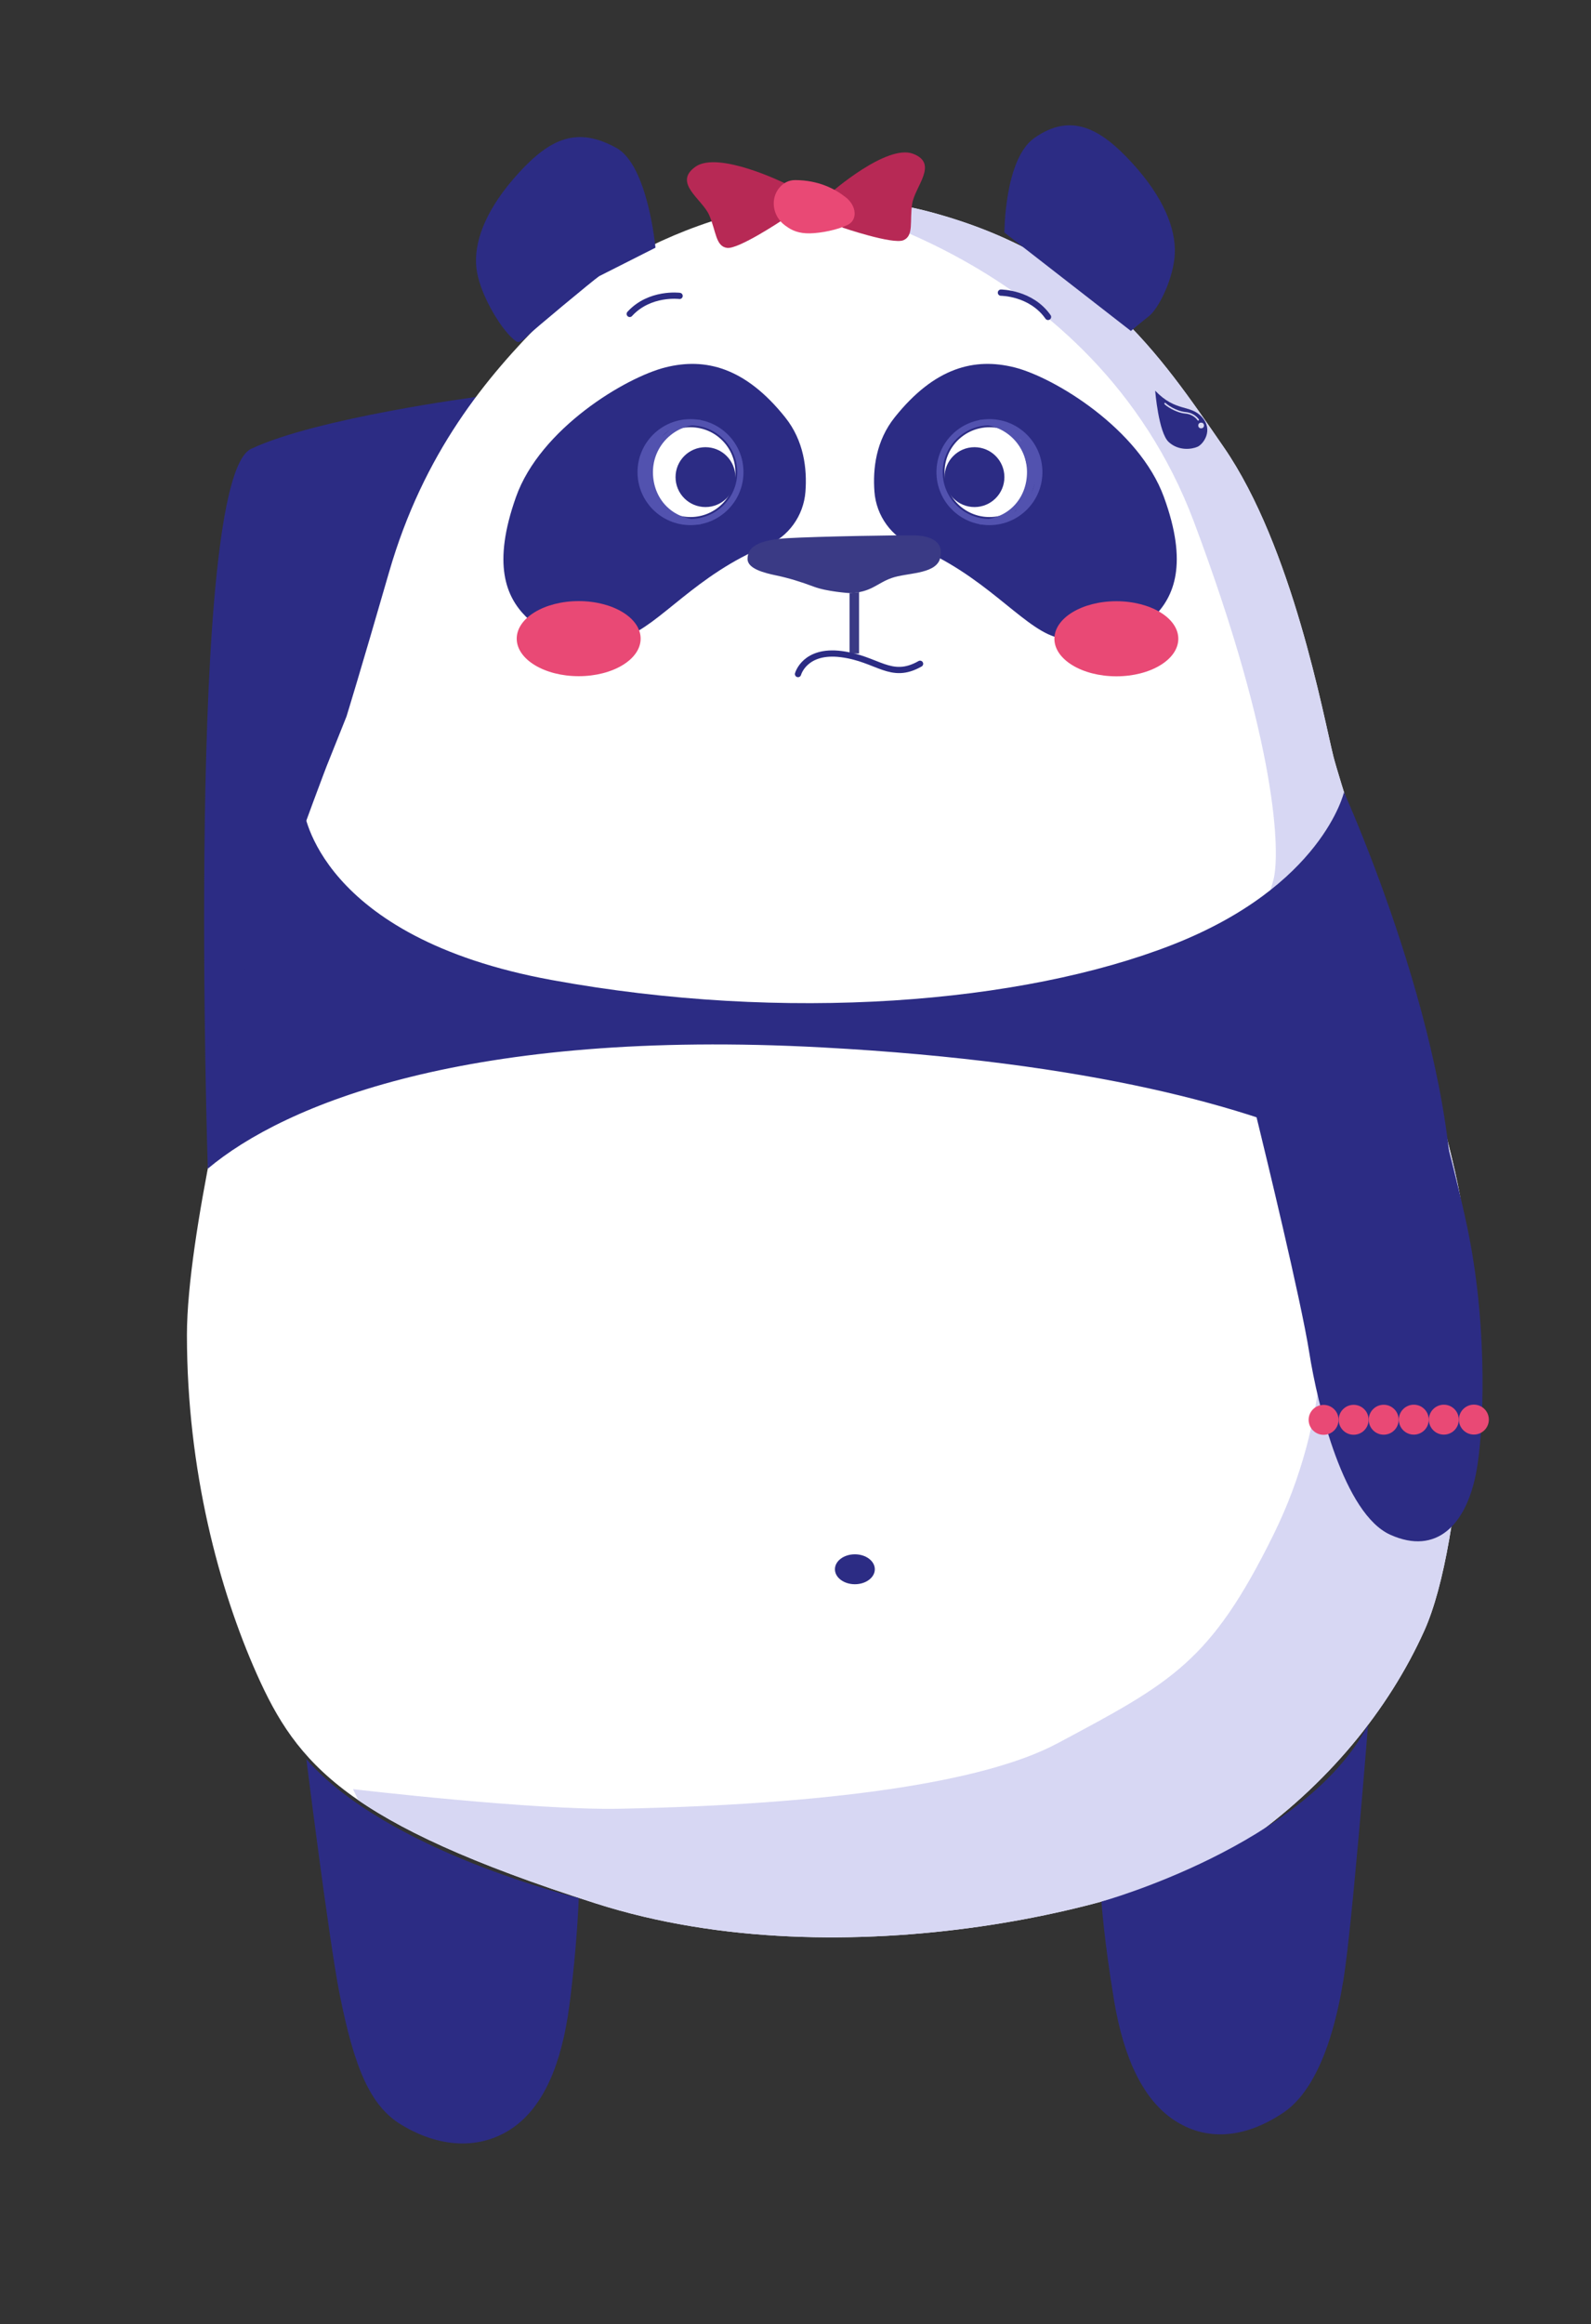 <?xml version="1.0" encoding="utf-8"?><!--Generator: Adobe Illustrator 28.1.0, SVG Export Plug-In . SVG Version: 6.00 Build 0)--><svg version="1.1" id="panda" xmlns="http://www.w3.org/2000/svg" xmlns:xlink="http://www.w3.org/1999/xlink" x="0px" y="0px" viewBox="0 0 255.25 372.71" style="enable-background:new 0 0 255.25 372.71;" xml:space="preserve"><rect x="0" y="0" width="255.25" height="372.71" fill="#333333" stroke="none"/><style type="text/css">.st0{fill:#2C2C84;}
	.st1{clip-path:url(#XMLID_00000000199913920196591090000009410653147504534148_);fill:#D7D7F3;}
	.st2{fill:none;stroke:#2C2C84;stroke-linecap:round;stroke-miterlimit:10;}
	.st3{fill:#3A3A85;}
	.st4{fill:#FFFFFF;}
	.st5{fill:none;stroke:#5252AF;stroke-miterlimit:10;}
	.st6{fill:none;stroke:#5252AF;stroke-width:0.75;stroke-miterlimit:10;}
	.st7{fill:#5252AF;}
	.st8{fill:none;stroke:#D7D7F3;stroke-width:0.25;stroke-linecap:round;stroke-linejoin:round;stroke-miterlimit:10;}
	.st9{fill:#D7D7F3;}
	.st10{fill:#E94975;}
	.st11{fill:#B72955;}</style><g id="corps"><path class="st0" d="M33.34,187.41c0,0-3.6-110.48,6.95-115.44c10.54-4.96,36.08-8.31,36.08-8.31l1.56,63.44l-19.2,29.89
		l-17.32,14.39L33.34,187.41z"/><g><defs><path id="XMLID_00000160162192031099751910000003446381760129017526_" d="M37.99,166.07c0,0-8,31.99-8,47.98
				c0,21.78,5.2,40.91,11.2,54.38c6.47,14.52,14.39,23.99,54.38,36.79c39.98,12.8,89.67,0.31,103.96-9.6
				c13.53-9.38,23.31-21.6,28.94-34.05c6.67-14.75,7.84-52.32,6.24-66.71s-19.19-67.17-20.79-73.57c-1.6-6.4-6.55-33.58-17.59-49.58
				c-10.35-15.01-20.73-30.68-47.15-37.73s-52.01,7.35-61.61,16.94S67.95,72.59,62.41,91.78c-4.63,16.04-6.82,23.11-6.82,23.11
				l-3.2,8C52.38,122.89,39.59,156.48,37.99,166.07z"/></defs><use xlink:href="#XMLID_00000160162192031099751910000003446381760129017526_" style="overflow:visible;fill:#FFFFFF;"/><clipPath id="XMLID_00000015347816238450612750000009423135254321661836_"><use xlink:href="#XMLID_00000160162192031099751910000003446381760129017526_" style="overflow:visible;"/></clipPath><path style="clip-path:url(#XMLID_00000015347816238450612750000009423135254321661836_);fill:#D7D7F3;" d="M129.65,32.1
			c0,0,45.72,8.5,61.91,51.61c13.53,36.04,13.79,53.23,12.76,57.3c-1.02,4.06-8.23,22.86-8.23,22.86s8.26,10.34,13.23,27.05
			s3.88,37.16-5,55.15c-10.1,20.47-16.31,23.69-34.72,33.51c-11.86,6.32-36.93,9.79-70.17,10.46c-13.75,0.28-42.79-3.14-42.79-3.14
			l31.5,66.82l174.31-13.1l3.61-118.32L254.78,90.48l-7.23-64.34l-60.96-9.81l-62.32,5.78L129.65,32.1"/></g><ellipse id="nombril" class="st0" cx="137.15" cy="251.64" rx="3.2" ry="2.4"/></g><g id="visage"><path class="st0" d="M146.62,87.56c-3.59-1.45-6.04-4.85-6.33-8.71c-0.28-3.68,0.24-8.17,3.26-11.94c6.4-8,12.8-9.6,19.19-8
		c6.4,1.6,20,9.85,23.99,20.79c3.93,10.77,1.6,15.99-1.6,19.19c-3.2,3.2-8.8,5.6-15.99,3.2C163.77,100.31,157.82,92.09,146.62,87.56
		z"/><path class="st0" d="M122.89,87.56c3.59-1.45,6.04-4.85,6.33-8.71c0.28-3.68-0.24-8.17-3.26-11.94c-6.4-8-12.8-9.6-19.19-8
		c-6.4,1.6-20.1,9.82-23.99,20.79c-3.82,10.77-1.6,15.99,1.6,19.19c3.2,3.2,8.8,5.6,15.99,3.2
		C105.75,100.31,111.7,92.09,122.89,87.56z"/><path class="st2" d="M160.58,46.93c0,0,4.84,0,7.56,3.89"/><path class="st2" d="M109.03,47.45c0,0-4.8-0.62-8,2.89"/><path class="st0" d="M161.14,37.29c0,0,0-11.78,4.8-15.16c5.85-4.12,10.58-1.59,15.69,4s6.99,10.55,6.85,14.47
		c-0.14,3.92-2.56,8.84-4.14,10.09c-1.57,1.24-2.91,2.38-2.91,2.38L161.14,37.29z"/><path class="st0" d="M105.16,39.72c0,0-1.21-13.2-6.25-15.99c-6.26-3.47-10.58-1.59-15.69,4c-5.11,5.59-6.99,10.55-6.85,14.47
		c0.14,3.92,2.97,8.49,4.14,10.09c0.6,0.81,1.39,1.79,2.26,2.42c0.54,0.39,1.26-0.24,1.95-0.94c0.73-0.75,10.53-8.9,11.4-9.48
		L105.16,39.72z"/><path class="st3" d="M136.3,95.11c0,0-3.61-0.23-5.7-1.02s-4.12-1.41-6.04-1.81c-1.92-0.4-4.63-1.07-4.63-2.65
		c0-1.86,1.58-3.05,6.38-3.33c4.8-0.28,18.35-0.51,20.43-0.45s5.02,0.73,4,3.95c-0.96,2.31-5.25,2.03-7.67,2.88
		C140.64,93.53,139.8,95,136.3,95.11z"/><polygon class="st3" points="136.3,95.11 136.3,104.8 137.82,104.8 137.82,94.95 	"/><g id="OEIL_00000032638425445224904740000012354189077532146580_"><circle class="st4" cx="158.74" cy="75.71" r="7.2"/><circle class="st5" cx="158.74" cy="75.71" r="8"/><path class="st6" d="M157.14,67.71c4.42,0,8,3.58,8,8c0,4.42-3.2,8-8,8"/><polygon class="st7" points="164.34,70.11 166.12,72.93 166.83,75.45 164.51,81.73 162.9,82.11 165.27,76.82 163.78,70.57 
			161.89,68.86 		"/><circle class="st0" cx="156.34" cy="76.51" r="4.8"/></g><g id="oeil_00000012439958535568033730000012257742901617794746_"><circle class="st4" cx="110.78" cy="75.71" r="7.2"/><circle class="st5" cx="110.78" cy="75.71" r="8"/><path class="st6" d="M112.38,67.71c-4.42,0-8,3.58-8,8c0,4.42,3.2,8,8,8"/><path class="st7" d="M104.91,70.41l-1.42,2.25l-0.71,2.52l2.33,6.28l1.87,0.95l-3.35-5.89l1.89-4.88
			c0.21-0.87,0.68-1.66,1.34-2.27l0.86-0.78l-1.84,0.94C105.48,69.72,105.15,70.03,104.91,70.41z"/><polygon class="st7" points="105.18,70.11 102.78,75.71 103.98,79.92 105.17,79.92 104.38,75.71 105.07,72.46 		"/><circle class="st0" cx="113.18" cy="76.51" r="4.8"/></g><path class="st2" d="M128.03,108.09c0,0,1.06-3.95,6.93-3.2c5.87,0.75,7.94,4.23,12.65,1.55"/><path class="st0" d="M185.33,62.65c0,0,0.54,6.75,2.18,8.24c1.61,1.47,3.73,1.15,4.62,0.75c0.94-0.43,2.59-2.68,0.69-4.77
		C190.95,64.81,188.65,66.13,185.33,62.65z"/><path class="st8" d="M186.92,64.72c0.15,0.2,1.67,1.33,3.28,1.48c1.41,0.13,2.03,1.12,2.03,1.12"/><circle class="st9" cx="192.7" cy="68.23" r="0.46"/></g><g id="membres"><path class="st0" d="M219.72,138.7c0,0,12.92,43.97,15.95,59.43s2.39,31.52,1.16,38c-1.59,8.33-6.33,13.32-13.77,9.98
		c-7.44-3.34-11.67-20.71-13.01-29.22c-1.34-8.51-7.26-32.83-8.11-36.31c-0.85-3.47-0.85-3.47-0.85-3.47"/><path class="st0" d="M219.48,276.59c0,0-2.56,32.47-3.96,40.97c-1.98,12.06-5.59,18.53-9.66,21.24
		c-6.65,4.44-12.73,4.35-17.53,1.15c-4.8-3.2-8-9.6-9.6-19.19c-1.6-9.6-2.02-15.83-2.02-15.83S209.4,295.9,219.48,276.59z"/><path class="st0" d="M49.15,282.09c0,0,3.64,29.15,5.32,37.6c2.37,11.88,4.89,17.98,9.91,21.02c6.84,4.15,13.39,3.74,18.07,0.37
		c4.68-3.37,7.64-9.88,8.9-19.53s1.5-17.18,1.5-17.18S62.1,296.95,49.15,282.09z"/><path class="st0" d="M215.62,127.04c0,0,18.62,40.98,17.38,70.38c0,0-14.04-24.76-101.09-29.46c-56.77-3.06-86.32,9.14-98.58,19.45
		c0,0,4.44-39.17,15.42-57.53c0,0,2.26,20.41,39.76,27.27c37.5,6.86,75.46,3.78,99.55-5.64
		C212.15,142.09,215.62,127.04,215.62,127.04z"/></g><g id="chapeau"><g><circle class="st10" cx="212.35" cy="227.68" r="2.4"/><circle class="st10" cx="217.17" cy="227.67" r="2.4"/><circle class="st10" cx="221.99" cy="227.66" r="2.4"/><circle class="st10" cx="226.82" cy="227.65" r="2.4"/><circle class="st10" cx="231.64" cy="227.65" r="2.4"/><circle class="st10" cx="236.46" cy="227.64" r="2.4"/></g><g><path class="st11" d="M133.32,30.89c0,0,8.92-7.81,13.14-6.24c4.21,1.58,0.29,5.26-0.12,8.06c-0.42,2.8,0.3,5.08-1.4,5.81
			c-1.71,0.73-9.79-2.03-9.79-2.03L133.32,30.89z"/><path class="st11" d="M125.87,29.37c0,0-10.64-5.24-14.3-2.63c-3.66,2.61,1.08,5.16,2.21,7.76c1.13,2.6,1.02,4.99,2.86,5.25
			s8.93-4.49,8.93-4.49L125.87,29.37z"/><path class="st10" d="M125.87,36.09c-1.91-1.44-2.36-4.26-0.77-6.06c0.6-0.68,1.41-1.16,2.51-1.15c3.68,0.02,6.33,1.38,8.08,2.76
			c1.76,1.38,1.92,3.64,0.3,4.43c-1.63,0.79-4.24,1.31-6.03,1.35c-1.79,0.04-2.93-0.47-3.82-1.14
			C126.05,36.23,125.96,36.16,125.87,36.09z"/></g><ellipse class="st10" cx="92.84" cy="102.41" rx="9.94" ry="6.02"/><ellipse class="st10" cx="179.1" cy="102.43" rx="9.94" ry="6.02"/></g></svg>